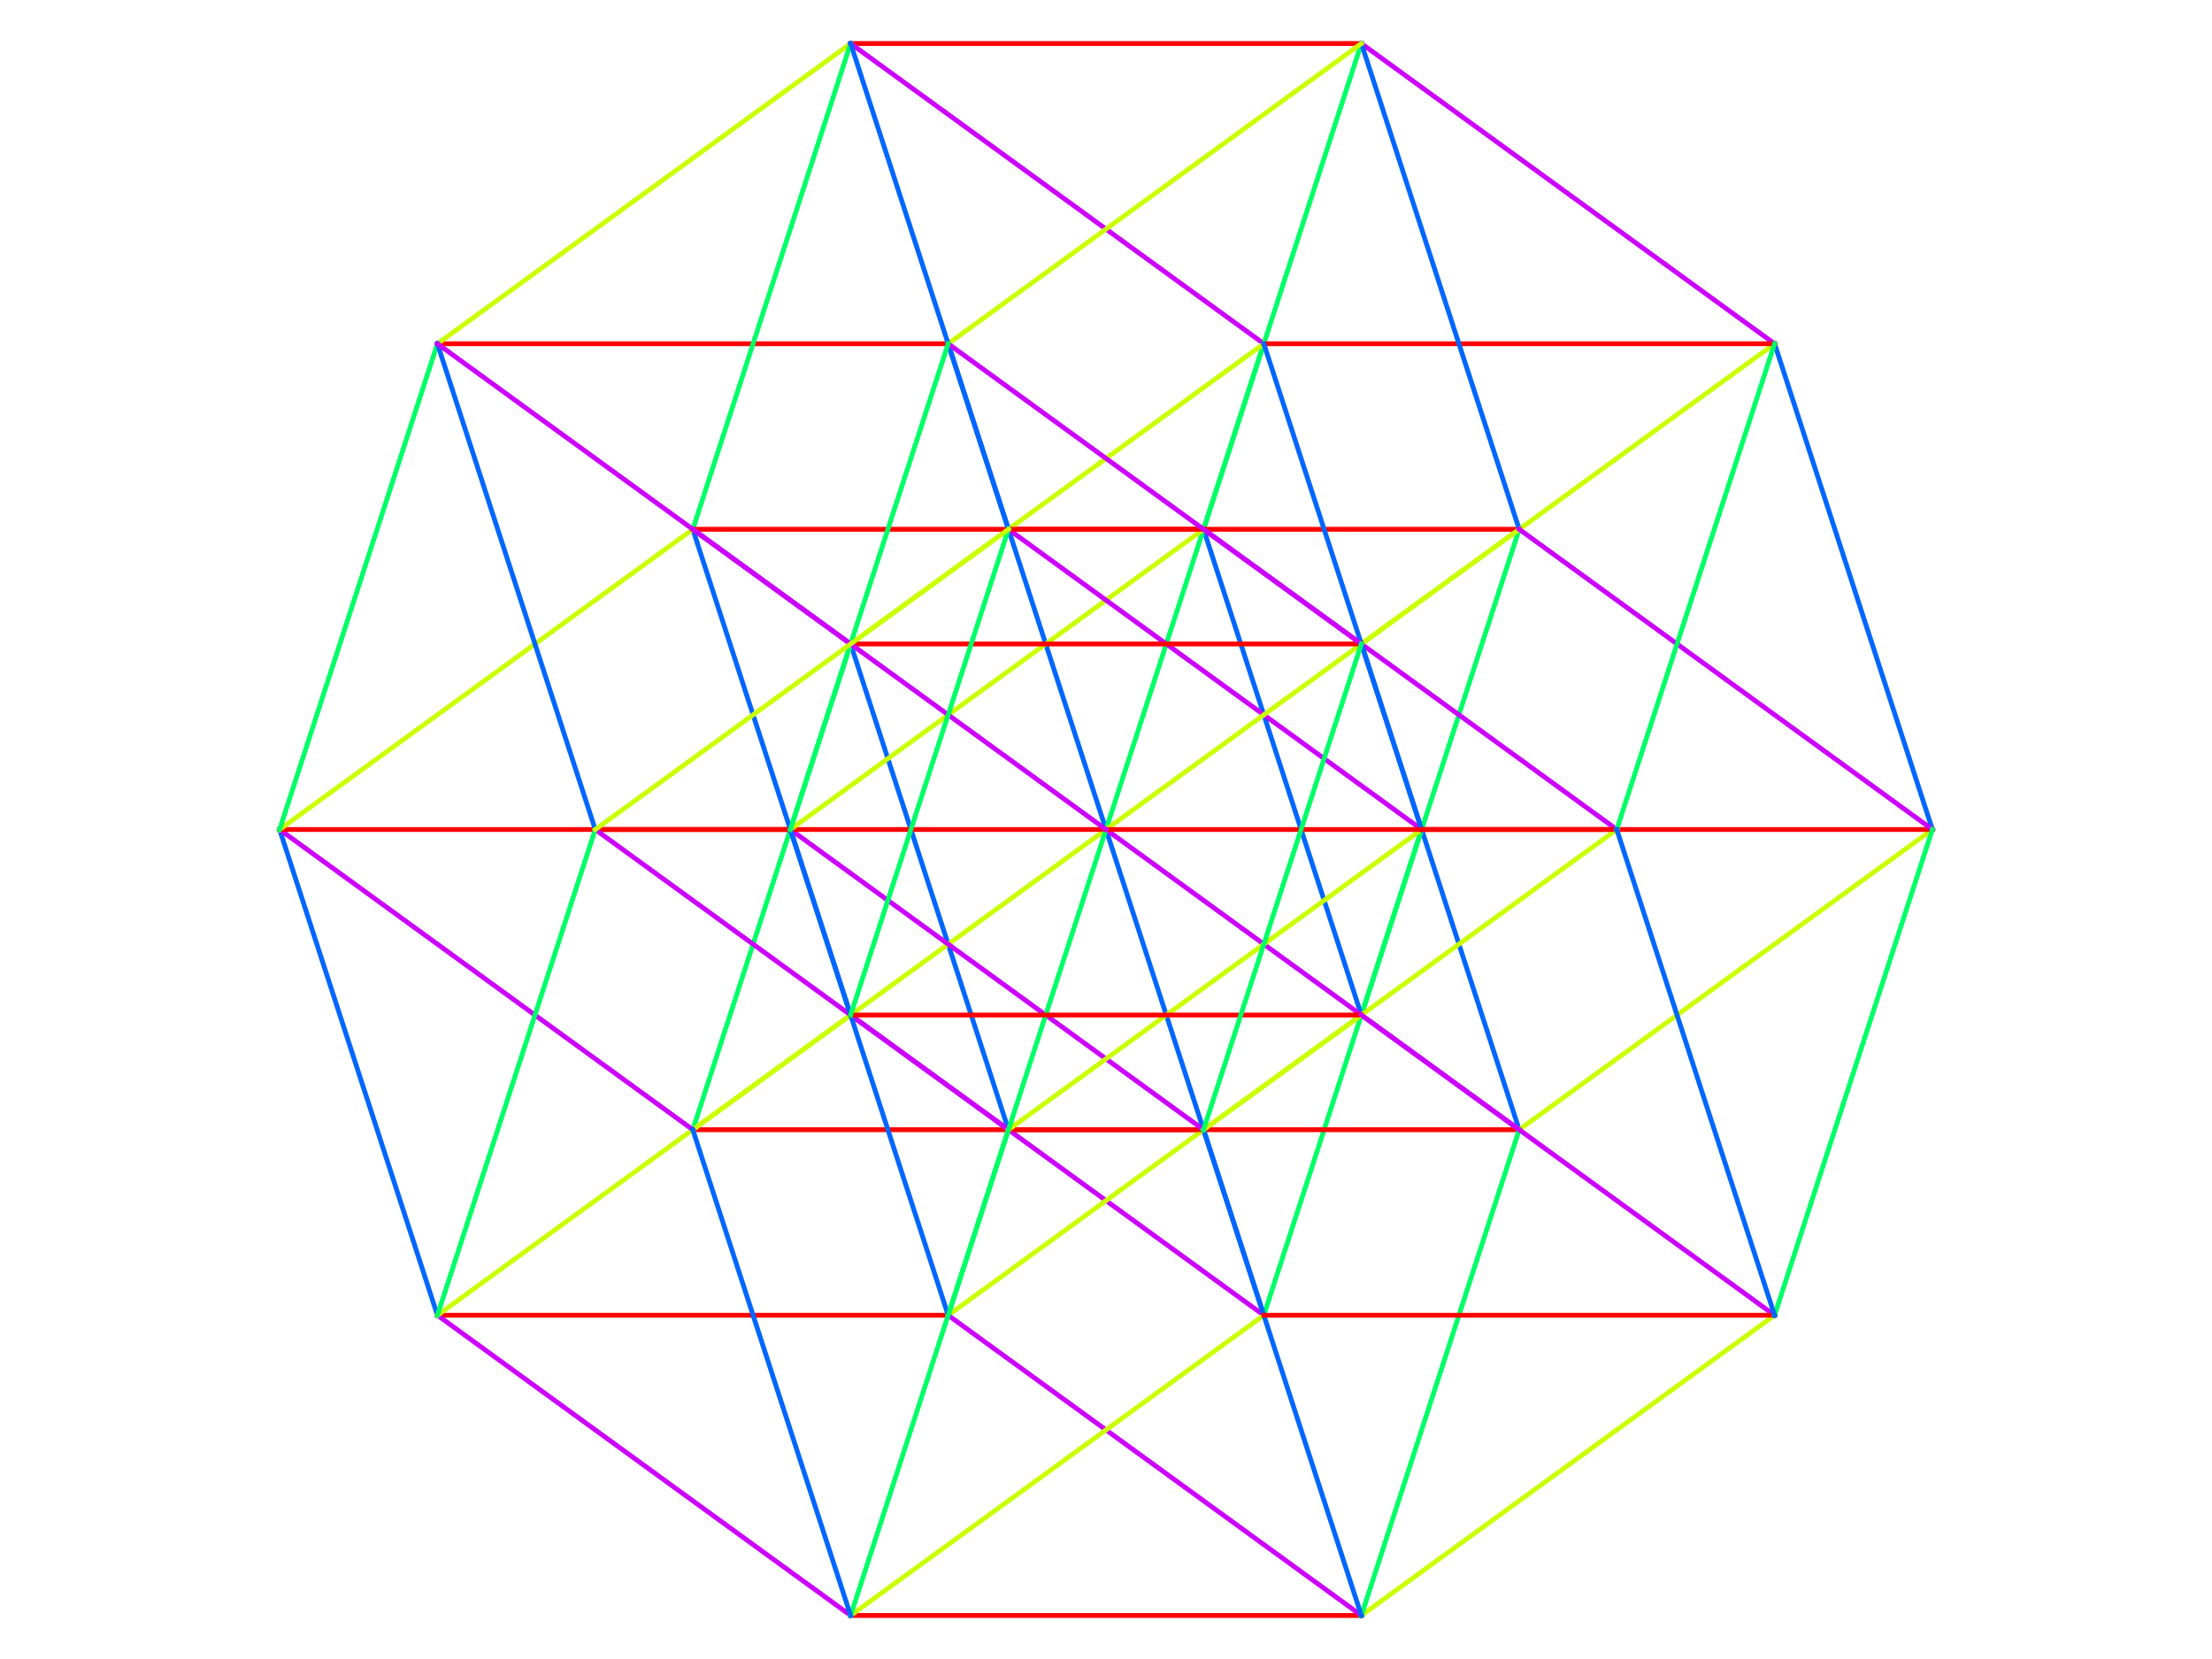<?xml version="1.0" encoding="utf-8" standalone="no"?>
<!DOCTYPE svg PUBLIC "-//W3C//DTD SVG 1.1//EN"
  "http://www.w3.org/Graphics/SVG/1.1/DTD/svg11.dtd">
<!-- Created with matplotlib (http://matplotlib.org/) -->
<svg height="345.6pt" version="1.1" viewBox="0 0 460.8 345.6" width="460.8pt" xmlns="http://www.w3.org/2000/svg" xmlns:xlink="http://www.w3.org/1999/xlink">
 <defs>
  <style type="text/css">
*{stroke-linecap:butt;stroke-linejoin:round;}
  </style>
 </defs>
 <g id="figure_1">
  <g id="patch_1">
   <path d="M 0 345.6 
L 460.8 345.6 
L 460.8 0 
L 0 0 
z
" style="fill:#ffffff;"/>
  </g>
  <g id="axes_1">
   <g id="patch_2">
    <path d="M 51.357 343.08 
L 409.443 343.08 
L 409.443 2.52 
L 51.357 2.52 
z
" style="fill:#ffffff;"/>
   </g>
   <g id="matplotlib.axis_1"/>
   <g id="matplotlib.axis_2"/>
   <g id="line2d_1">
    <path clip-path="url(#p0e1bbb54a3)" d="M 230.4 172.8 
L 197.521 71.609 
" style="fill:none;stroke:#0066ff;stroke-linecap:square;"/>
   </g>
   <g id="line2d_2">
    <path clip-path="url(#p0e1bbb54a3)" d="M 177.201 134.148 
L 210.08 235.34 
" style="fill:none;stroke:#0066ff;stroke-linecap:square;"/>
   </g>
   <g id="line2d_3">
    <path clip-path="url(#p0e1bbb54a3)" d="M 283.599 336.531 
L 369.678 273.991 
" style="fill:none;stroke:#cbff00;stroke-linecap:square;"/>
   </g>
   <g id="line2d_4">
    <path clip-path="url(#p0e1bbb54a3)" d="M 144.322 235.34 
L 250.72 235.34 
" style="fill:none;stroke:#ff0000;stroke-linecap:square;"/>
   </g>
   <g id="line2d_5">
    <path clip-path="url(#p0e1bbb54a3)" d="M 316.478 235.34 
L 283.599 134.148 
" style="fill:none;stroke:#0066ff;stroke-linecap:square;"/>
   </g>
   <g id="line2d_6">
    <path clip-path="url(#p0e1bbb54a3)" d="M 283.599 211.452 
L 316.478 110.26 
" style="fill:none;stroke:#00ff66;stroke-linecap:square;"/>
   </g>
   <g id="line2d_7">
    <path clip-path="url(#p0e1bbb54a3)" d="M 58.243 172.8 
L 91.122 273.991 
" style="fill:none;stroke:#0066ff;stroke-linecap:square;"/>
   </g>
   <g id="line2d_8">
    <path clip-path="url(#p0e1bbb54a3)" d="M 283.599 9.069 
L 177.201 9.069 
" style="fill:none;stroke:#ff0000;stroke-linecap:square;"/>
   </g>
   <g id="line2d_9">
    <path clip-path="url(#p0e1bbb54a3)" d="M 316.478 235.34 
L 402.557 172.8 
" style="fill:none;stroke:#cbff00;stroke-linecap:square;"/>
   </g>
   <g id="line2d_10">
    <path clip-path="url(#p0e1bbb54a3)" d="M 296.158 172.8 
L 263.279 273.991 
" style="fill:none;stroke:#00ff66;stroke-linecap:square;"/>
   </g>
   <g id="line2d_11">
    <path clip-path="url(#p0e1bbb54a3)" d="M 263.279 273.991 
L 230.4 172.8 
" style="fill:none;stroke:#0066ff;stroke-linecap:square;"/>
   </g>
   <g id="line2d_12">
    <path clip-path="url(#p0e1bbb54a3)" d="M 144.322 235.34 
L 230.4 172.8 
" style="fill:none;stroke:#cbff00;stroke-linecap:square;"/>
   </g>
   <g id="line2d_13">
    <path clip-path="url(#p0e1bbb54a3)" d="M 369.678 71.609 
L 402.557 172.8 
" style="fill:none;stroke:#0066ff;stroke-linecap:square;"/>
   </g>
   <g id="line2d_14">
    <path clip-path="url(#p0e1bbb54a3)" d="M 91.122 71.609 
L 197.521 71.609 
" style="fill:none;stroke:#ff0000;stroke-linecap:square;"/>
   </g>
   <g id="line2d_15">
    <path clip-path="url(#p0e1bbb54a3)" d="M 197.521 273.991 
L 91.122 273.991 
" style="fill:none;stroke:#ff0000;stroke-linecap:square;"/>
   </g>
   <g id="line2d_16">
    <path clip-path="url(#p0e1bbb54a3)" d="M 263.279 273.991 
L 177.201 211.452 
" style="fill:none;stroke:#cc00ff;stroke-linecap:square;"/>
   </g>
   <g id="line2d_17">
    <path clip-path="url(#p0e1bbb54a3)" d="M 177.201 134.148 
L 144.322 235.34 
" style="fill:none;stroke:#00ff66;stroke-linecap:square;"/>
   </g>
   <g id="line2d_18">
    <path clip-path="url(#p0e1bbb54a3)" d="M 283.599 336.531 
L 177.201 336.531 
" style="fill:none;stroke:#ff0000;stroke-linecap:square;"/>
   </g>
   <g id="line2d_19">
    <path clip-path="url(#p0e1bbb54a3)" d="M 250.72 110.26 
L 283.599 211.452 
" style="fill:none;stroke:#0066ff;stroke-linecap:square;"/>
   </g>
   <g id="line2d_20">
    <path clip-path="url(#p0e1bbb54a3)" d="M 197.521 273.991 
L 283.599 211.452 
" style="fill:none;stroke:#cbff00;stroke-linecap:square;"/>
   </g>
   <g id="line2d_21">
    <path clip-path="url(#p0e1bbb54a3)" d="M 91.122 71.609 
L 177.201 9.069 
" style="fill:none;stroke:#cbff00;stroke-linecap:square;"/>
   </g>
   <g id="line2d_22">
    <path clip-path="url(#p0e1bbb54a3)" d="M 230.4 172.8 
L 316.478 235.34 
" style="fill:none;stroke:#cc00ff;stroke-linecap:square;"/>
   </g>
   <g id="line2d_23">
    <path clip-path="url(#p0e1bbb54a3)" d="M 177.201 211.452 
L 144.322 110.26 
" style="fill:none;stroke:#0066ff;stroke-linecap:square;"/>
   </g>
   <g id="line2d_24">
    <path clip-path="url(#p0e1bbb54a3)" d="M 316.478 235.34 
L 210.08 235.34 
" style="fill:none;stroke:#ff0000;stroke-linecap:square;"/>
   </g>
   <g id="line2d_25">
    <path clip-path="url(#p0e1bbb54a3)" d="M 164.642 172.8 
L 250.72 235.34 
" style="fill:none;stroke:#cc00ff;stroke-linecap:square;"/>
   </g>
   <g id="line2d_26">
    <path clip-path="url(#p0e1bbb54a3)" d="M 177.201 9.069 
L 144.322 110.26 
" style="fill:none;stroke:#00ff66;stroke-linecap:square;"/>
   </g>
   <g id="line2d_27">
    <path clip-path="url(#p0e1bbb54a3)" d="M 263.279 71.609 
L 177.201 9.069 
" style="fill:none;stroke:#cc00ff;stroke-linecap:square;"/>
   </g>
   <g id="line2d_28">
    <path clip-path="url(#p0e1bbb54a3)" d="M 91.122 273.991 
L 177.201 336.531 
" style="fill:none;stroke:#cc00ff;stroke-linecap:square;"/>
   </g>
   <g id="line2d_29">
    <path clip-path="url(#p0e1bbb54a3)" d="M 283.599 9.069 
L 250.72 110.26 
" style="fill:none;stroke:#00ff66;stroke-linecap:square;"/>
   </g>
   <g id="line2d_30">
    <path clip-path="url(#p0e1bbb54a3)" d="M 263.279 71.609 
L 230.4 172.8 
" style="fill:none;stroke:#00ff66;stroke-linecap:square;"/>
   </g>
   <g id="line2d_31">
    <path clip-path="url(#p0e1bbb54a3)" d="M 283.599 336.531 
L 197.521 273.991 
" style="fill:none;stroke:#cc00ff;stroke-linecap:square;"/>
   </g>
   <g id="line2d_32">
    <path clip-path="url(#p0e1bbb54a3)" d="M 230.4 172.8 
L 124.001 172.8 
" style="fill:none;stroke:#ff0000;stroke-linecap:square;"/>
   </g>
   <g id="line2d_33">
    <path clip-path="url(#p0e1bbb54a3)" d="M 263.279 273.991 
L 177.201 336.531 
" style="fill:none;stroke:#cbff00;stroke-linecap:square;"/>
   </g>
   <g id="line2d_34">
    <path clip-path="url(#p0e1bbb54a3)" d="M 296.158 172.8 
L 402.557 172.8 
" style="fill:none;stroke:#ff0000;stroke-linecap:square;"/>
   </g>
   <g id="line2d_35">
    <path clip-path="url(#p0e1bbb54a3)" d="M 177.201 211.452 
L 91.122 273.991 
" style="fill:none;stroke:#cbff00;stroke-linecap:square;"/>
   </g>
   <g id="line2d_36">
    <path clip-path="url(#p0e1bbb54a3)" d="M 177.201 336.531 
L 210.08 235.34 
" style="fill:none;stroke:#00ff66;stroke-linecap:square;"/>
   </g>
   <g id="line2d_37">
    <path clip-path="url(#p0e1bbb54a3)" d="M 144.322 235.34 
L 58.243 172.8 
" style="fill:none;stroke:#cc00ff;stroke-linecap:square;"/>
   </g>
   <g id="line2d_38">
    <path clip-path="url(#p0e1bbb54a3)" d="M 283.599 336.531 
L 316.478 235.34 
" style="fill:none;stroke:#00ff66;stroke-linecap:square;"/>
   </g>
   <g id="line2d_39">
    <path clip-path="url(#p0e1bbb54a3)" d="M 369.678 71.609 
L 283.599 134.148 
" style="fill:none;stroke:#cbff00;stroke-linecap:square;"/>
   </g>
   <g id="line2d_40">
    <path clip-path="url(#p0e1bbb54a3)" d="M 210.08 110.26 
L 316.478 110.26 
" style="fill:none;stroke:#ff0000;stroke-linecap:square;"/>
   </g>
   <g id="line2d_41">
    <path clip-path="url(#p0e1bbb54a3)" d="M 58.243 172.8 
L 164.642 172.8 
" style="fill:none;stroke:#ff0000;stroke-linecap:square;"/>
   </g>
   <g id="line2d_42">
    <path clip-path="url(#p0e1bbb54a3)" d="M 283.599 9.069 
L 369.678 71.609 
" style="fill:none;stroke:#cc00ff;stroke-linecap:square;"/>
   </g>
   <g id="line2d_43">
    <path clip-path="url(#p0e1bbb54a3)" d="M 210.08 235.34 
L 124.001 172.8 
" style="fill:none;stroke:#cc00ff;stroke-linecap:square;"/>
   </g>
   <g id="line2d_44">
    <path clip-path="url(#p0e1bbb54a3)" d="M 250.72 110.26 
L 164.642 172.8 
" style="fill:none;stroke:#cbff00;stroke-linecap:square;"/>
   </g>
   <g id="line2d_45">
    <path clip-path="url(#p0e1bbb54a3)" d="M 177.201 134.148 
L 263.279 71.609 
" style="fill:none;stroke:#cbff00;stroke-linecap:square;"/>
   </g>
   <g id="line2d_46">
    <path clip-path="url(#p0e1bbb54a3)" d="M 369.678 71.609 
L 263.279 71.609 
" style="fill:none;stroke:#ff0000;stroke-linecap:square;"/>
   </g>
   <g id="line2d_47">
    <path clip-path="url(#p0e1bbb54a3)" d="M 283.599 336.531 
L 250.72 235.34 
" style="fill:none;stroke:#0066ff;stroke-linecap:square;"/>
   </g>
   <g id="line2d_48">
    <path clip-path="url(#p0e1bbb54a3)" d="M 296.158 172.8 
L 210.08 235.34 
" style="fill:none;stroke:#cbff00;stroke-linecap:square;"/>
   </g>
   <g id="line2d_49">
    <path clip-path="url(#p0e1bbb54a3)" d="M 283.599 9.069 
L 316.478 110.26 
" style="fill:none;stroke:#0066ff;stroke-linecap:square;"/>
   </g>
   <g id="line2d_50">
    <path clip-path="url(#p0e1bbb54a3)" d="M 197.521 273.991 
L 164.642 172.8 
" style="fill:none;stroke:#0066ff;stroke-linecap:square;"/>
   </g>
   <g id="line2d_51">
    <path clip-path="url(#p0e1bbb54a3)" d="M 283.599 9.069 
L 197.521 71.609 
" style="fill:none;stroke:#cbff00;stroke-linecap:square;"/>
   </g>
   <g id="line2d_52">
    <path clip-path="url(#p0e1bbb54a3)" d="M 336.799 172.8 
L 250.72 110.26 
" style="fill:none;stroke:#cc00ff;stroke-linecap:square;"/>
   </g>
   <g id="line2d_53">
    <path clip-path="url(#p0e1bbb54a3)" d="M 58.243 172.8 
L 144.322 110.26 
" style="fill:none;stroke:#cbff00;stroke-linecap:square;"/>
   </g>
   <g id="line2d_54">
    <path clip-path="url(#p0e1bbb54a3)" d="M 210.08 110.26 
L 296.158 172.8 
" style="fill:none;stroke:#cc00ff;stroke-linecap:square;"/>
   </g>
   <g id="line2d_55">
    <path clip-path="url(#p0e1bbb54a3)" d="M 197.521 273.991 
L 230.4 172.8 
" style="fill:none;stroke:#00ff66;stroke-linecap:square;"/>
   </g>
   <g id="line2d_56">
    <path clip-path="url(#p0e1bbb54a3)" d="M 230.4 172.8 
L 316.478 110.26 
" style="fill:none;stroke:#cbff00;stroke-linecap:square;"/>
   </g>
   <g id="line2d_57">
    <path clip-path="url(#p0e1bbb54a3)" d="M 336.799 172.8 
L 250.72 235.34 
" style="fill:none;stroke:#cbff00;stroke-linecap:square;"/>
   </g>
   <g id="line2d_58">
    <path clip-path="url(#p0e1bbb54a3)" d="M 177.201 134.148 
L 283.599 134.148 
" style="fill:none;stroke:#ff0000;stroke-linecap:square;"/>
   </g>
   <g id="line2d_59">
    <path clip-path="url(#p0e1bbb54a3)" d="M 402.557 172.8 
L 316.478 110.26 
" style="fill:none;stroke:#cc00ff;stroke-linecap:square;"/>
   </g>
   <g id="line2d_60">
    <path clip-path="url(#p0e1bbb54a3)" d="M 91.122 71.609 
L 58.243 172.8 
" style="fill:none;stroke:#00ff66;stroke-linecap:square;"/>
   </g>
   <g id="line2d_61">
    <path clip-path="url(#p0e1bbb54a3)" d="M 91.122 273.991 
L 124.001 172.8 
" style="fill:none;stroke:#00ff66;stroke-linecap:square;"/>
   </g>
   <g id="line2d_62">
    <path clip-path="url(#p0e1bbb54a3)" d="M 250.72 110.26 
L 144.322 110.26 
" style="fill:none;stroke:#ff0000;stroke-linecap:square;"/>
   </g>
   <g id="line2d_63">
    <path clip-path="url(#p0e1bbb54a3)" d="M 296.158 172.8 
L 263.279 71.609 
" style="fill:none;stroke:#0066ff;stroke-linecap:square;"/>
   </g>
   <g id="line2d_64">
    <path clip-path="url(#p0e1bbb54a3)" d="M 177.201 211.452 
L 283.599 211.452 
" style="fill:none;stroke:#ff0000;stroke-linecap:square;"/>
   </g>
   <g id="line2d_65">
    <path clip-path="url(#p0e1bbb54a3)" d="M 283.599 211.452 
L 369.678 273.991 
" style="fill:none;stroke:#cc00ff;stroke-linecap:square;"/>
   </g>
   <g id="line2d_66">
    <path clip-path="url(#p0e1bbb54a3)" d="M 336.799 172.8 
L 230.4 172.8 
" style="fill:none;stroke:#ff0000;stroke-linecap:square;"/>
   </g>
   <g id="line2d_67">
    <path clip-path="url(#p0e1bbb54a3)" d="M 210.08 110.26 
L 177.201 9.069 
" style="fill:none;stroke:#0066ff;stroke-linecap:square;"/>
   </g>
   <g id="line2d_68">
    <path clip-path="url(#p0e1bbb54a3)" d="M 369.678 71.609 
L 336.799 172.8 
" style="fill:none;stroke:#00ff66;stroke-linecap:square;"/>
   </g>
   <g id="line2d_69">
    <path clip-path="url(#p0e1bbb54a3)" d="M 283.599 134.148 
L 197.521 71.609 
" style="fill:none;stroke:#cc00ff;stroke-linecap:square;"/>
   </g>
   <g id="line2d_70">
    <path clip-path="url(#p0e1bbb54a3)" d="M 164.642 172.8 
L 197.521 71.609 
" style="fill:none;stroke:#00ff66;stroke-linecap:square;"/>
   </g>
   <g id="line2d_71">
    <path clip-path="url(#p0e1bbb54a3)" d="M 144.322 110.26 
L 230.4 172.8 
" style="fill:none;stroke:#cc00ff;stroke-linecap:square;"/>
   </g>
   <g id="line2d_72">
    <path clip-path="url(#p0e1bbb54a3)" d="M 91.122 71.609 
L 124.001 172.8 
" style="fill:none;stroke:#0066ff;stroke-linecap:square;"/>
   </g>
   <g id="line2d_73">
    <path clip-path="url(#p0e1bbb54a3)" d="M 144.322 235.34 
L 177.201 336.531 
" style="fill:none;stroke:#0066ff;stroke-linecap:square;"/>
   </g>
   <g id="line2d_74">
    <path clip-path="url(#p0e1bbb54a3)" d="M 250.72 235.34 
L 283.599 134.148 
" style="fill:none;stroke:#00ff66;stroke-linecap:square;"/>
   </g>
   <g id="line2d_75">
    <path clip-path="url(#p0e1bbb54a3)" d="M 263.279 273.991 
L 369.678 273.991 
" style="fill:none;stroke:#ff0000;stroke-linecap:square;"/>
   </g>
   <g id="line2d_76">
    <path clip-path="url(#p0e1bbb54a3)" d="M 91.122 71.609 
L 177.201 134.148 
" style="fill:none;stroke:#cc00ff;stroke-linecap:square;"/>
   </g>
   <g id="line2d_77">
    <path clip-path="url(#p0e1bbb54a3)" d="M 210.08 110.26 
L 177.201 211.452 
" style="fill:none;stroke:#00ff66;stroke-linecap:square;"/>
   </g>
   <g id="line2d_78">
    <path clip-path="url(#p0e1bbb54a3)" d="M 369.678 273.991 
L 402.557 172.8 
" style="fill:none;stroke:#00ff66;stroke-linecap:square;"/>
   </g>
   <g id="line2d_79">
    <path clip-path="url(#p0e1bbb54a3)" d="M 336.799 172.8 
L 369.678 273.991 
" style="fill:none;stroke:#0066ff;stroke-linecap:square;"/>
   </g>
   <g id="line2d_80">
    <path clip-path="url(#p0e1bbb54a3)" d="M 210.08 110.26 
L 124.001 172.8 
" style="fill:none;stroke:#cbff00;stroke-linecap:square;"/>
   </g>
   <g id="PathCollection_1">
    <defs>
     <path d="M 0 0 
C 0 0 0 0 0 0 
C 0 0 0 0 0 0 
C 0 0 0 0 0 0 
C 0 0 0 0 0 0 
C 0 0 0 0 0 0 
C 0 0 0 0 0 0 
C 0 0 0 0 0 0 
C 0 0 0 0 0 0 
z
" id="m0555d1ac93" style="stroke:#000000;"/>
    </defs>
    <g>
     <use style="fill:#fec7b8;stroke:#000000;" x="283.599" xlink:href="#m0555d1ac93" y="336.531"/>
     <use style="fill:#fec7b8;stroke:#000000;" x="197.521" xlink:href="#m0555d1ac93" y="273.991"/>
     <use style="fill:#fec7b8;stroke:#000000;" x="230.4" xlink:href="#m0555d1ac93" y="172.8"/>
     <use style="fill:#fec7b8;stroke:#000000;" x="316.478" xlink:href="#m0555d1ac93" y="235.34"/>
     <use style="fill:#fec7b8;stroke:#000000;" x="210.08" xlink:href="#m0555d1ac93" y="110.26"/>
     <use style="fill:#fec7b8;stroke:#000000;" x="296.158" xlink:href="#m0555d1ac93" y="172.8"/>
     <use style="fill:#fec7b8;stroke:#000000;" x="283.599" xlink:href="#m0555d1ac93" y="9.069"/>
     <use style="fill:#fec7b8;stroke:#000000;" x="369.678" xlink:href="#m0555d1ac93" y="71.609"/>
     <use style="fill:#fec7b8;stroke:#000000;" x="336.799" xlink:href="#m0555d1ac93" y="172.8"/>
     <use style="fill:#fec7b8;stroke:#000000;" x="250.72" xlink:href="#m0555d1ac93" y="110.26"/>
     <use style="fill:#fec7b8;stroke:#000000;" x="263.279" xlink:href="#m0555d1ac93" y="273.991"/>
     <use style="fill:#fec7b8;stroke:#000000;" x="177.201" xlink:href="#m0555d1ac93" y="211.452"/>
     <use style="fill:#fec7b8;stroke:#000000;" x="91.122" xlink:href="#m0555d1ac93" y="71.609"/>
     <use style="fill:#fec7b8;stroke:#000000;" x="177.201" xlink:href="#m0555d1ac93" y="134.148"/>
     <use style="fill:#fec7b8;stroke:#000000;" x="144.322" xlink:href="#m0555d1ac93" y="235.34"/>
     <use style="fill:#fec7b8;stroke:#000000;" x="58.243" xlink:href="#m0555d1ac93" y="172.8"/>
     <use style="fill:#fec7b8;stroke:#000000;" x="164.642" xlink:href="#m0555d1ac93" y="172.8"/>
     <use style="fill:#fec7b8;stroke:#000000;" x="250.72" xlink:href="#m0555d1ac93" y="235.34"/>
     <use style="fill:#fec7b8;stroke:#000000;" x="283.599" xlink:href="#m0555d1ac93" y="134.148"/>
     <use style="fill:#fec7b8;stroke:#000000;" x="197.521" xlink:href="#m0555d1ac93" y="71.609"/>
     <use style="fill:#fec7b8;stroke:#000000;" x="263.279" xlink:href="#m0555d1ac93" y="71.609"/>
     <use style="fill:#fec7b8;stroke:#000000;" x="177.201" xlink:href="#m0555d1ac93" y="9.069"/>
     <use style="fill:#fec7b8;stroke:#000000;" x="283.599" xlink:href="#m0555d1ac93" y="211.452"/>
     <use style="fill:#fec7b8;stroke:#000000;" x="369.678" xlink:href="#m0555d1ac93" y="273.991"/>
     <use style="fill:#fec7b8;stroke:#000000;" x="402.557" xlink:href="#m0555d1ac93" y="172.8"/>
     <use style="fill:#fec7b8;stroke:#000000;" x="316.478" xlink:href="#m0555d1ac93" y="110.26"/>
     <use style="fill:#fec7b8;stroke:#000000;" x="144.322" xlink:href="#m0555d1ac93" y="110.26"/>
     <use style="fill:#fec7b8;stroke:#000000;" x="230.4" xlink:href="#m0555d1ac93" y="172.8"/>
     <use style="fill:#fec7b8;stroke:#000000;" x="91.122" xlink:href="#m0555d1ac93" y="273.991"/>
     <use style="fill:#fec7b8;stroke:#000000;" x="177.201" xlink:href="#m0555d1ac93" y="336.531"/>
     <use style="fill:#fec7b8;stroke:#000000;" x="210.08" xlink:href="#m0555d1ac93" y="235.34"/>
     <use style="fill:#fec7b8;stroke:#000000;" x="124.001" xlink:href="#m0555d1ac93" y="172.8"/>
    </g>
   </g>
  </g>
 </g>
 <defs>
  <clipPath id="p0e1bbb54a3">
   <rect height="340.56" width="358.086" x="51.357" y="2.52"/>
  </clipPath>
 </defs>
</svg>

